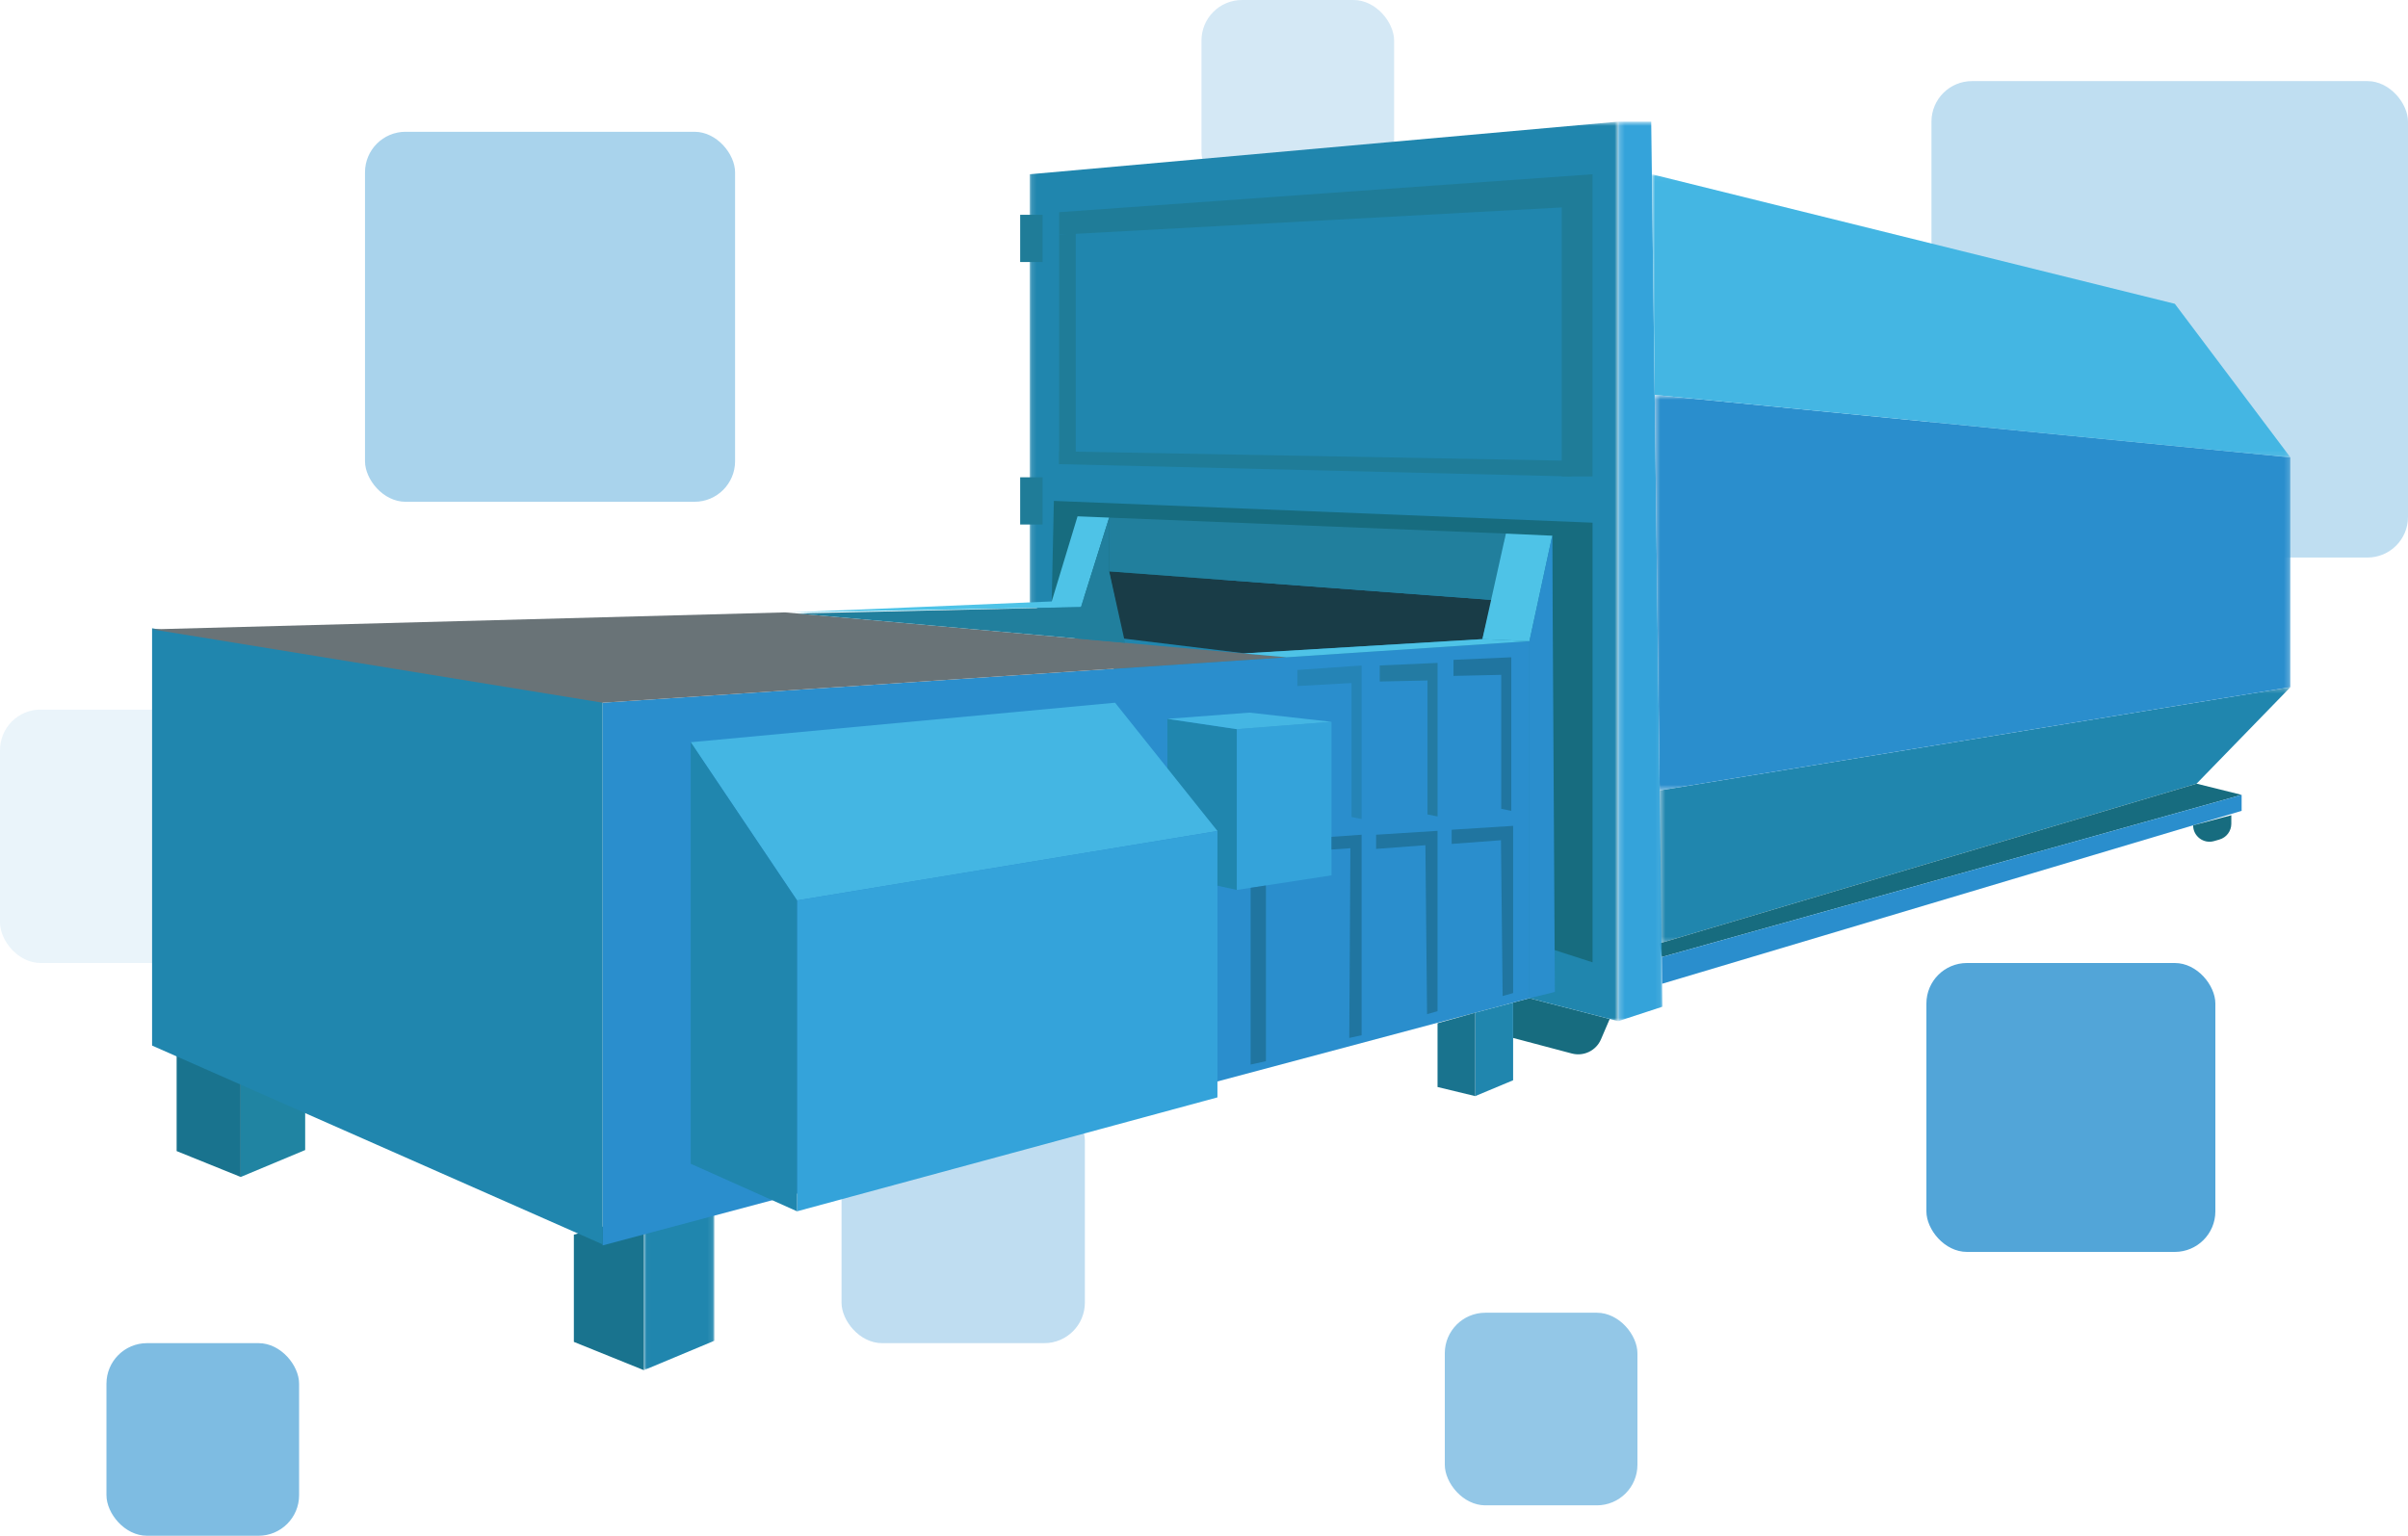 <?xml version="1.0" encoding="UTF-8"?>
<svg width="475px" height="303px" viewBox="0 0 475 303" version="1.1" xmlns="http://www.w3.org/2000/svg" xmlns:xlink="http://www.w3.org/1999/xlink">
    <title>compactor-graphic</title>
    <defs>
        <polygon id="path-1" points="0.015 0.69 13.914 0.69 13.914 35 0.015 35"></polygon>
        <polygon id="path-3" points="0.392 0.237 124.803 0.237 124.803 50.772 0.392 50.772"></polygon>
        <polygon id="path-5" points="0.121 0.664 116.203 0.664 116.203 178.137 0.121 178.137"></polygon>
        <polygon id="path-7" points="0.203 0.664 8.934 0.664 8.934 178.138 0.203 178.138"></polygon>
        <polygon id="path-9" points="0.4 0.575 125.803 0.575 125.803 78.613 0.4 78.613"></polygon>
        <polygon id="path-11" points="0.847 0.045 126.803 0.045 126.803 55.91 0.847 55.91"></polygon>
        <polygon id="path-13" points="0 247.336 421.803 247.336 421.803 1 0 1"></polygon>
    </defs>
    <g id="Marketing-Site" stroke="none" stroke-width="1" fill="none" fill-rule="evenodd">
        <g id="Compactors---Service-Page" transform="translate(-800, -205)">
            <g id="compactor-graphic" transform="translate(800, 205)">
                <rect id="Rectangle" fill="#288FCF" opacity="0.802" x="380" y="190" width="57" height="57" rx="8"></rect>
                <rect id="Rectangle" fill="#288FCF" opacity="0.398" x="72" y="26" width="73" height="73" rx="8"></rect>
                <rect id="Rectangle" fill="#288FCF" opacity="0.3" x="381" y="16" width="94" height="94" rx="8"></rect>
                <rect id="Rectangle" fill="#288FCF" opacity="0.2" x="237" y="0" width="38" height="38" rx="8"></rect>
                <rect id="Rectangle-Copy" fill="#288FCF" opacity="0.1" x="0" y="140" width="50" height="50" rx="8"></rect>
                <rect id="Rectangle" fill="#288FCF" opacity="0.6" x="21" y="265" width="38" height="38" rx="8"></rect>
                <rect id="Rectangle-Copy-2" fill="#288FCF" opacity="0.503" x="285" y="259" width="38" height="38" rx="8"></rect>
                <rect id="Rectangle" fill="#288FCF" opacity="0.299" x="166" y="217" width="48" height="48" rx="8"></rect>
                <g id="compactor" transform="translate(30, 23)">
                    <path d="M268.475,181.783 L280.06,184.855 C282.406,185.477 284.852,184.286 285.808,182.055 L287.529,178.041 L271.699,173.946 L268.475,174.806 L268.475,181.783 Z" id="Fill-1" fill="#176C7F"></path>
                    <g id="Group-5" transform="translate(97, 212.336)">
                        <mask id="mask-2" fill="white">
                            <use xlink:href="#path-1"></use>
                        </mask>
                        <g id="Clip-4"></g>
                        <polygon id="Fill-3" fill="#2086AE" mask="url(#mask-2)" points="13.914 0.69 13.914 29.192 0.015 35.001 0.015 4.397"></polygon>
                    </g>
                    <polygon id="Fill-6" fill="#19738E" points="97.015 247.336 83.199 241.752 83.199 220.598 97.015 216.733"></polygon>
                    <polygon id="Fill-8" fill="#2084A2" points="30.198 177.824 30.198 203.9 17.482 209.214 17.482 181.217"></polygon>
                    <polygon id="Fill-10" fill="#19738E" points="17.483 209.214 4.841 204.106 4.841 184.753 17.483 181.217"></polygon>
                    <g id="Group-14" transform="translate(297, 112.336)">
                        <mask id="mask-4" fill="white">
                            <use xlink:href="#path-3"></use>
                        </mask>
                        <g id="Clip-13"></g>
                        <polygon id="Fill-12" fill="#2086AE" mask="url(#mask-4)" points="0.392 20.613 124.804 0.237 106.297 19.279 0.392 50.772"></polygon>
                    </g>
                    <polygon id="Fill-15" fill="#176C7F" points="297.81 165.82 412.183 133.824 403.297 131.615 297.392 163.108"></polygon>
                    <g id="Group-19" transform="translate(173, 0.336)">
                        <mask id="mask-6" fill="white">
                            <use xlink:href="#path-5"></use>
                        </mask>
                        <g id="Clip-18"></g>
                        <polygon id="Fill-17" fill="#2086AE" mask="url(#mask-6)" points="0.121 95.51 0.121 11.045 116.203 0.663 116.203 178.137 98.698 173.61"></polygon>
                    </g>
                    <polygon id="Fill-20" fill="#2A8ECD" points="88.873 222.719 271.698 173.947 271.698 103.498 88.873 115.643"></polygon>
                    <polygon id="Fill-22" fill="#2086AE" points="200.279 118.827 213.972 120.865 213.972 152.583 209.857 151.682 210.151 140.96 200.279 129.017"></polygon>
                    <polygon id="Fill-24" fill="#34A3DA" points="213.973 120.865 232.648 119.41 232.648 149.704 213.973 152.583"></polygon>
                    <polygon id="Fill-26" fill="#2584B6" points="225.917 112.354 236.61 111.76 236.61 138.195 238.59 138.59 238.59 108.295 225.917 109.186"></polygon>
                    <polygon id="Fill-28" fill="#237BA3" points="242.169 111.463 251.589 111.254 251.589 137.69 253.568 138.085 253.568 107.79 242.169 108.294"></polygon>
                    <polygon id="Fill-30" fill="#2075A0" points="256.714 110.354 266.134 110.146 266.134 136.58 268.114 136.977 268.114 106.681 256.714 107.186"></polygon>
                    <polygon id="Fill-32" fill="#2075A0" points="232.648 142.105 238.589 141.691 238.589 181.25 236.157 181.784 236.375 144.352 232.648 144.615"></polygon>
                    <polygon id="Fill-34" fill="#2075A0" points="241.448 141.69 253.568 140.924 253.568 176.506 251.501 177.093 251.174 143.758 241.448 144.487"></polygon>
                    <polygon id="Fill-36" fill="#2075A0" points="256.354 140.706 268.475 139.94 268.475 172.931 266.408 173.517 266.081 142.774 256.354 143.502"></polygon>
                    <polygon id="Fill-38" fill="#1F7C98" points="178.927 18.863 284.144 11.381 284.144 71.003 278.065 71.003 278.065 17.927 178.927 23.305"></polygon>
                    <polygon id="Fill-40" fill="#176C7F" points="177.885 75.826 284.144 80.122 284.144 166.867 276.194 164.295 276.194 82.694 177.459 95.663"></polygon>
                    <polygon id="Fill-42" fill="#44B6E3" points="106.251 123.442 127.229 154.65 210.151 140.96 189.958 115.643"></polygon>
                    <polygon id="Fill-44" fill="#34A3DA" points="210.151 140.96 210.151 193.512 127.228 215.988 127.228 154.65"></polygon>
                    <polygon id="Fill-46" fill="#2086AE" points="127.229 215.988 106.251 206.606 106.251 123.442 127.229 154.65"></polygon>
                    <polygon id="Fill-48" fill="#44B6E3" points="200.279 118.827 216.464 117.596 232.647 119.41 213.972 120.865"></polygon>
                    <polygon id="Fill-50" fill="#2075A0" points="216.702 187.034 219.718 186.364 219.718 151.697 216.702 152.162"></polygon>
                    <polygon id="Fill-52" fill="#193C47" points="188.793 89.73 264.327 95.371 262.414 103.096 215.647 105.916 191.49 102.973"></polygon>
                    <polygon id="Fill-54" fill="#2086AE" points="88.873 115.437 0 100.96 0 183.287 88.873 222.513"></polygon>
                    <polygon id="Fill-56" fill="#697377" points="0 101.167 124.871 97.823 223.78 106.681 88.873 115.643"></polygon>
                    <polygon id="Fill-58" fill="#4EC3E7" points="126.135 97.823 183.237 96.775 188.793 79.123 182.557 78.868 177.459 95.664"></polygon>
                    <polygon id="Fill-60" fill="#217F9D" points="188.793 79.123 188.793 89.73 191.933 103.829 127.229 98.034 183.236 96.775"></polygon>
                    <polygon id="Fill-62" fill="#217F9D" points="188.793 79.123 267.051 82.275 264.327 95.371 188.793 89.73"></polygon>
                    <polygon id="Fill-64" fill="#4EC3E7" points="271.698 103.498 262.414 103.096 215.236 105.916 223.78 106.681"></polygon>
                    <polygon id="Fill-66" fill="#1F7C98" points="178.927 23.306 178.927 68.574 182.207 68.574 182.207 22.959"></polygon>
                    <polygon id="Fill-68" fill="#4EC3E7" points="271.698 103.498 276.193 82.695 267.051 82.275 262.414 103.096"></polygon>
                    <polygon id="Fill-70" fill="#2A8ECD" points="271.698 173.946 276.712 172.709 276.193 82.694 271.698 103.497"></polygon>
                    <polygon id="Fill-72" fill="#1F7C98" points="279.935 71.004 178.927 68.573 178.927 66.052 279.935 67.91"></polygon>
                    <g id="Group-76" transform="translate(289, 0.336)">
                        <mask id="mask-8" fill="white">
                            <use xlink:href="#path-7"></use>
                        </mask>
                        <g id="Clip-75"></g>
                        <polygon id="Fill-74" fill="#34A3DA" mask="url(#mask-8)" points="0.203 0.664 6.714 0.664 8.934 175.285 0.203 178.138"></polygon>
                    </g>
                    <g id="Group-79" transform="translate(296, 54.336)">
                        <mask id="mask-10" fill="white">
                            <use xlink:href="#path-9"></use>
                        </mask>
                        <g id="Clip-78"></g>
                        <polygon id="Fill-77" fill="#2A8ECD" mask="url(#mask-10)" points="125.804 58.237 125.804 12.91 0.4 0.575 1.392 78.613"></polygon>
                    </g>
                    <g id="Group-82" transform="translate(295, 11.336)">
                        <mask id="mask-12" fill="white">
                            <use xlink:href="#path-11"></use>
                        </mask>
                        <g id="Clip-81"></g>
                        <polygon id="Fill-80" fill="#44B6E3" mask="url(#mask-12)" points="126.804 55.91 104.006 25.603 0.847 0.045 1.4 43.575"></polygon>
                    </g>
                    <polygon id="Fill-83" fill="#2A8ECD" points="297.877 171.092 412.183 136.977 412.183 133.824 297.81 165.821"></polygon>
                    <mask id="mask-14" fill="white">
                        <use xlink:href="#path-13"></use>
                    </mask>
                    <g id="Clip-86"></g>
                    <polygon id="Fill-85" fill="#1F7C98" mask="url(#mask-14)" points="171.236 28.696 175.662 28.696 175.662 19.379 171.236 19.379"></polygon>
                    <polygon id="Fill-87" fill="#1F7C98" mask="url(#mask-14)" points="171.236 80.485 175.662 80.485 175.662 71.168 171.236 71.168"></polygon>
                    <polygon id="Fill-88" fill="#2086AE" mask="url(#mask-14)" points="268.475 174.807 268.475 190.135 261 193.259 261 176.801"></polygon>
                    <polygon id="Fill-89" fill="#19738E" mask="url(#mask-14)" points="261 193.259 253.568 191.465 253.568 178.879 261 176.801"></polygon>
                    <path d="M410.147,137.841 L410.147,139.526 C410.147,140.967 409.195,142.235 407.81,142.636 L406.753,142.943 C404.683,143.544 402.613,141.989 402.613,139.833 L410.147,137.841 Z" id="Fill-90" fill="#176C7F" mask="url(#mask-14)"></path>
                </g>
            </g>
        </g>
    </g>
</svg>